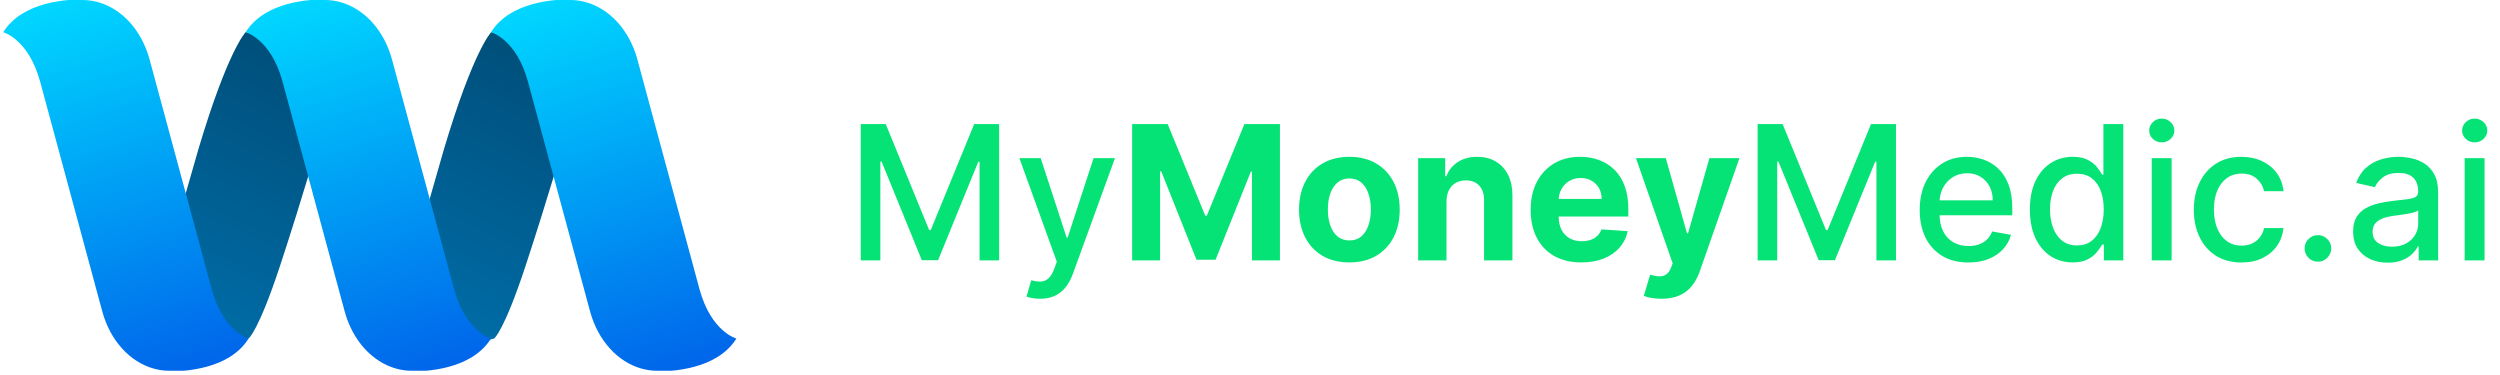 <svg width="240" height="36" viewBox="0 0 240 36" fill="none" xmlns="http://www.w3.org/2000/svg">
<g clip-path="url(#clip0_879_81360)">
<path d="M23.576 3.094C23.576 3.094 21.876 4.819 19.049 14.315L15.674 26.075L21.831 32.993L23.863 32.499C23.863 32.499 24.796 31.831 26.865 25.575C28.932 19.321 31.45 10.743 31.45 10.743L26.91 3.094H23.576Z" fill="url(#paint0_linear_879_81360)"/>
<path d="M47.15 3.094C47.15 3.094 45.449 4.819 42.622 14.315L39.247 26.075L45.405 32.993L47.436 32.499C47.436 32.499 48.369 31.831 50.438 25.575C52.505 19.321 55.023 10.743 55.023 10.743L50.483 3.094H47.15Z" fill="url(#paint1_linear_879_81360)"/>
<path d="M20.341 27.826L14.362 5.715C14.362 5.715 14.352 5.687 14.349 5.671C13.582 2.885 11.697 0.849 9.433 0.212C8.946 0.076 8.443 0 7.927 0H6.552C5.151 0.127 3.473 0.475 2.094 1.339C1.397 1.779 0.773 2.349 0.308 3.094C0.308 3.094 2.712 3.727 3.833 7.77C3.839 7.796 3.849 7.818 3.855 7.843L9.825 29.922C10.592 32.708 12.477 34.744 14.741 35.381C15.228 35.517 15.731 35.593 16.247 35.593H17.622C19.023 35.466 20.701 35.118 22.08 34.254C22.777 33.813 23.401 33.243 23.866 32.499C23.866 32.499 21.462 31.866 20.341 27.823V27.826Z" fill="url(#paint2_linear_879_81360)"/>
<path d="M67.17 27.826L61.191 5.715C61.191 5.715 61.181 5.687 61.178 5.671C60.411 2.885 58.526 0.849 56.262 0.212C55.775 0.076 55.272 0 54.756 0H53.381C51.98 0.127 50.302 0.475 48.923 1.339C48.226 1.779 47.602 2.349 47.137 3.094C47.137 3.094 49.541 3.727 50.662 7.77C50.668 7.796 50.678 7.818 50.684 7.843L56.654 29.922C57.421 32.708 59.306 34.744 61.57 35.381C62.057 35.517 62.56 35.593 63.076 35.593H64.451C65.852 35.466 67.53 35.118 68.909 34.254C69.606 33.813 70.23 33.243 70.695 32.499C70.695 32.499 68.291 31.866 67.17 27.823V27.826Z" fill="url(#paint3_linear_879_81360)"/>
<path d="M43.612 27.826L37.633 5.715C37.633 5.715 37.623 5.687 37.62 5.671C36.853 2.885 34.968 0.849 32.704 0.212C32.217 0.076 31.714 0 31.198 0H29.823C28.422 0.127 26.744 0.475 25.365 1.339C24.668 1.779 24.044 2.349 23.579 3.094C23.579 3.094 25.983 3.727 27.104 7.77C27.11 7.796 27.12 7.818 27.126 7.843L33.096 29.922C33.863 32.708 35.748 34.744 38.012 35.381C38.499 35.517 39.002 35.593 39.518 35.593H40.893C42.294 35.466 43.972 35.118 45.351 34.254C46.048 33.813 46.672 33.243 47.137 32.499C47.137 32.499 44.733 31.866 43.612 27.823V27.826Z" fill="url(#paint4_linear_879_81360)"/>
</g>
<path d="M82.635 11.909H85.031L89.199 22.085H89.353L93.52 11.909H95.917V25H94.038V15.527H93.916L90.056 24.981H88.496L84.635 15.521H84.514V25H82.635V11.909ZM99.844 28.682C99.558 28.682 99.298 28.658 99.064 28.611C98.829 28.569 98.655 28.522 98.54 28.471L99 26.905C99.349 26.999 99.66 27.039 99.933 27.026C100.206 27.014 100.446 26.911 100.655 26.72C100.868 26.528 101.056 26.215 101.218 25.78L101.454 25.128L97.862 15.182H99.907L102.394 22.801H102.496L104.983 15.182H107.035L102.988 26.31C102.801 26.822 102.562 27.254 102.272 27.608C101.983 27.966 101.638 28.234 101.237 28.413C100.836 28.592 100.372 28.682 99.844 28.682ZM108.684 11.909H112.097L115.702 20.704H115.856L119.461 11.909H122.874V25H120.189V16.479H120.081L116.693 24.936H114.865L111.477 16.447H111.368V25H108.684V11.909ZM129.539 25.192C128.546 25.192 127.688 24.981 126.963 24.559C126.243 24.133 125.687 23.541 125.295 22.782C124.903 22.019 124.707 21.135 124.707 20.129C124.707 19.115 124.903 18.229 125.295 17.47C125.687 16.707 126.243 16.115 126.963 15.693C127.688 15.267 128.546 15.054 129.539 15.054C130.532 15.054 131.389 15.267 132.109 15.693C132.833 16.115 133.392 16.707 133.784 17.47C134.176 18.229 134.372 19.115 134.372 20.129C134.372 21.135 134.176 22.019 133.784 22.782C133.392 23.541 132.833 24.133 132.109 24.559C131.389 24.981 130.532 25.192 129.539 25.192ZM129.552 23.082C130.004 23.082 130.381 22.954 130.684 22.699C130.986 22.439 131.214 22.085 131.367 21.638C131.525 21.19 131.604 20.681 131.604 20.11C131.604 19.539 131.525 19.03 131.367 18.582C131.214 18.135 130.986 17.781 130.684 17.521C130.381 17.261 130.004 17.131 129.552 17.131C129.096 17.131 128.713 17.261 128.402 17.521C128.095 17.781 127.862 18.135 127.705 18.582C127.551 19.03 127.475 19.539 127.475 20.11C127.475 20.681 127.551 21.19 127.705 21.638C127.862 22.085 128.095 22.439 128.402 22.699C128.713 22.954 129.096 23.082 129.552 23.082ZM138.865 19.324V25H136.142V15.182H138.737V16.914H138.853C139.07 16.343 139.434 15.891 139.946 15.559C140.457 15.222 141.077 15.054 141.806 15.054C142.487 15.054 143.082 15.203 143.589 15.501C144.096 15.8 144.49 16.226 144.772 16.78C145.053 17.329 145.193 17.986 145.193 18.749V25H142.47V19.234C142.475 18.634 142.321 18.165 142.01 17.828C141.699 17.487 141.271 17.317 140.725 17.317C140.359 17.317 140.035 17.396 139.754 17.553C139.477 17.711 139.259 17.941 139.102 18.244C138.948 18.542 138.87 18.902 138.865 19.324ZM151.814 25.192C150.804 25.192 149.935 24.987 149.206 24.578C148.482 24.165 147.923 23.581 147.531 22.827C147.139 22.068 146.943 21.171 146.943 20.136C146.943 19.126 147.139 18.239 147.531 17.477C147.923 16.714 148.475 16.119 149.187 15.693C149.903 15.267 150.742 15.054 151.705 15.054C152.353 15.054 152.956 15.158 153.514 15.367C154.077 15.572 154.567 15.881 154.984 16.294C155.406 16.707 155.734 17.227 155.969 17.854C156.203 18.476 156.32 19.204 156.32 20.04V20.788H148.03V19.1H153.757C153.757 18.708 153.672 18.361 153.502 18.058C153.331 17.756 153.095 17.519 152.792 17.349C152.494 17.174 152.146 17.087 151.75 17.087C151.337 17.087 150.97 17.183 150.651 17.374C150.335 17.562 150.088 17.815 149.909 18.135C149.73 18.45 149.639 18.802 149.634 19.19V20.794C149.634 21.28 149.724 21.7 149.903 22.053C150.086 22.407 150.344 22.68 150.676 22.871C151.009 23.063 151.403 23.159 151.859 23.159C152.161 23.159 152.438 23.116 152.69 23.031C152.941 22.946 153.156 22.818 153.335 22.648C153.514 22.477 153.651 22.268 153.744 22.021L156.263 22.188C156.135 22.793 155.873 23.321 155.477 23.773C155.085 24.22 154.578 24.57 153.955 24.821C153.337 25.068 152.624 25.192 151.814 25.192ZM159.515 28.682C159.17 28.682 158.846 28.654 158.543 28.599C158.245 28.548 157.998 28.482 157.802 28.401L158.415 26.368C158.735 26.466 159.023 26.519 159.278 26.528C159.538 26.536 159.762 26.477 159.949 26.349C160.141 26.221 160.297 26.004 160.416 25.697L160.576 25.281L157.054 15.182H159.918L161.95 22.392H162.052L164.104 15.182H166.987L163.171 26.061C162.988 26.59 162.739 27.05 162.423 27.442C162.112 27.838 161.718 28.143 161.241 28.356C160.763 28.573 160.188 28.682 159.515 28.682ZM168.732 11.909H171.129L175.297 22.085H175.45L179.618 11.909H182.015V25H180.136V15.527H180.014L176.153 24.981H174.594L170.733 15.521H170.611V25H168.732V11.909ZM188.965 25.198C187.997 25.198 187.164 24.991 186.465 24.578C185.771 24.16 185.234 23.575 184.854 22.82C184.479 22.062 184.292 21.173 184.292 20.155C184.292 19.149 184.479 18.263 184.854 17.496C185.234 16.729 185.762 16.13 186.44 15.7C187.122 15.269 187.918 15.054 188.83 15.054C189.384 15.054 189.921 15.146 190.441 15.329C190.961 15.512 191.428 15.8 191.841 16.192C192.254 16.584 192.58 17.093 192.819 17.72C193.058 18.342 193.177 19.098 193.177 19.989V20.666H185.372V19.234H191.304C191.304 18.732 191.202 18.286 190.997 17.898C190.793 17.506 190.505 17.197 190.134 16.972C189.768 16.746 189.337 16.633 188.843 16.633C188.306 16.633 187.837 16.765 187.437 17.029C187.041 17.289 186.734 17.63 186.516 18.052C186.303 18.47 186.197 18.923 186.197 19.413V20.532C186.197 21.188 186.312 21.746 186.542 22.207C186.776 22.667 187.102 23.018 187.52 23.261C187.938 23.5 188.426 23.619 188.984 23.619C189.346 23.619 189.676 23.568 189.975 23.466C190.273 23.359 190.531 23.202 190.748 22.993C190.965 22.784 191.131 22.526 191.247 22.22L193.055 22.546C192.911 23.078 192.651 23.545 192.276 23.945C191.905 24.342 191.438 24.651 190.876 24.872C190.318 25.09 189.68 25.198 188.965 25.198ZM198.973 25.192C198.18 25.192 197.473 24.989 196.851 24.584C196.233 24.175 195.747 23.594 195.393 22.84C195.044 22.081 194.869 21.171 194.869 20.11C194.869 19.049 195.046 18.141 195.4 17.387C195.758 16.633 196.248 16.055 196.87 15.655C197.492 15.254 198.197 15.054 198.986 15.054C199.595 15.054 200.085 15.156 200.456 15.361C200.831 15.561 201.121 15.796 201.325 16.064C201.534 16.332 201.696 16.569 201.811 16.773H201.926V11.909H203.837V25H201.971V23.472H201.811C201.696 23.681 201.53 23.92 201.312 24.188C201.099 24.457 200.805 24.691 200.43 24.891C200.055 25.092 199.57 25.192 198.973 25.192ZM199.395 23.562C199.945 23.562 200.409 23.417 200.788 23.127C201.172 22.833 201.462 22.426 201.658 21.906C201.858 21.386 201.958 20.781 201.958 20.091C201.958 19.409 201.86 18.812 201.664 18.301C201.468 17.79 201.18 17.391 200.801 17.106C200.422 16.82 199.953 16.678 199.395 16.678C198.82 16.678 198.34 16.827 197.957 17.125C197.573 17.423 197.283 17.83 197.087 18.346C196.896 18.861 196.8 19.443 196.8 20.091C196.8 20.747 196.898 21.337 197.094 21.861C197.29 22.386 197.579 22.801 197.963 23.108C198.351 23.41 198.828 23.562 199.395 23.562ZM206.565 25V15.182H208.476V25H206.565ZM207.53 13.667C207.198 13.667 206.912 13.556 206.674 13.335C206.439 13.109 206.322 12.84 206.322 12.529C206.322 12.214 206.439 11.945 206.674 11.724C206.912 11.498 207.198 11.385 207.53 11.385C207.863 11.385 208.146 11.498 208.38 11.724C208.619 11.945 208.738 12.214 208.738 12.529C208.738 12.84 208.619 13.109 208.38 13.335C208.146 13.556 207.863 13.667 207.53 13.667ZM215.183 25.198C214.233 25.198 213.415 24.983 212.729 24.553C212.047 24.118 211.523 23.519 211.156 22.756C210.79 21.994 210.606 21.12 210.606 20.136C210.606 19.139 210.794 18.259 211.169 17.496C211.544 16.729 212.072 16.13 212.754 15.7C213.436 15.269 214.239 15.054 215.164 15.054C215.91 15.054 216.574 15.193 217.158 15.47C217.742 15.742 218.213 16.126 218.571 16.62C218.933 17.114 219.148 17.692 219.217 18.352H217.356C217.254 17.892 217.02 17.496 216.653 17.163C216.291 16.831 215.805 16.665 215.196 16.665C214.663 16.665 214.197 16.805 213.796 17.087C213.4 17.364 213.091 17.76 212.869 18.276C212.648 18.787 212.537 19.392 212.537 20.091C212.537 20.807 212.646 21.425 212.863 21.945C213.08 22.465 213.387 22.867 213.783 23.153C214.184 23.438 214.655 23.581 215.196 23.581C215.558 23.581 215.886 23.515 216.18 23.383C216.479 23.246 216.728 23.053 216.928 22.801C217.133 22.55 217.275 22.247 217.356 21.893H219.217C219.148 22.528 218.942 23.095 218.597 23.594C218.251 24.092 217.789 24.484 217.209 24.77C216.634 25.055 215.959 25.198 215.183 25.198ZM222.52 25.121C222.17 25.121 221.87 24.998 221.618 24.751C221.367 24.499 221.241 24.197 221.241 23.843C221.241 23.494 221.367 23.195 221.618 22.948C221.87 22.697 222.17 22.571 222.52 22.571C222.869 22.571 223.169 22.697 223.421 22.948C223.672 23.195 223.798 23.494 223.798 23.843C223.798 24.077 223.738 24.293 223.619 24.489C223.504 24.68 223.351 24.834 223.159 24.949C222.967 25.064 222.754 25.121 222.52 25.121ZM229.215 25.217C228.593 25.217 228.031 25.102 227.528 24.872C227.025 24.638 226.627 24.299 226.332 23.856C226.043 23.413 225.898 22.869 225.898 22.226C225.898 21.672 226.004 21.216 226.217 20.858C226.43 20.5 226.718 20.217 227.08 20.008C227.443 19.799 227.847 19.641 228.295 19.535C228.742 19.428 229.198 19.347 229.663 19.292C230.251 19.224 230.728 19.168 231.095 19.126C231.461 19.079 231.727 19.004 231.894 18.902C232.06 18.8 232.143 18.634 232.143 18.403V18.359C232.143 17.8 231.985 17.368 231.67 17.061C231.359 16.754 230.894 16.601 230.276 16.601C229.633 16.601 229.126 16.744 228.755 17.029C228.389 17.31 228.135 17.624 227.994 17.969L226.198 17.56C226.411 16.963 226.722 16.482 227.131 16.115C227.545 15.744 228.02 15.476 228.557 15.31C229.094 15.139 229.658 15.054 230.251 15.054C230.643 15.054 231.058 15.101 231.497 15.195C231.94 15.284 232.354 15.45 232.737 15.693C233.125 15.936 233.443 16.283 233.69 16.735C233.937 17.183 234.06 17.764 234.06 18.48V25H232.194V23.658H232.117C231.994 23.905 231.808 24.148 231.561 24.386C231.314 24.625 230.997 24.823 230.609 24.981C230.221 25.139 229.756 25.217 229.215 25.217ZM229.631 23.683C230.159 23.683 230.611 23.579 230.986 23.37C231.365 23.161 231.653 22.889 231.849 22.552C232.049 22.211 232.149 21.847 232.149 21.459V20.193C232.081 20.261 231.949 20.325 231.753 20.385C231.561 20.44 231.342 20.489 231.095 20.532C230.847 20.57 230.607 20.607 230.372 20.641C230.138 20.671 229.942 20.696 229.784 20.717C229.413 20.764 229.075 20.843 228.768 20.954C228.465 21.065 228.222 21.224 228.039 21.433C227.86 21.638 227.771 21.91 227.771 22.251C227.771 22.724 227.945 23.082 228.295 23.325C228.644 23.564 229.09 23.683 229.631 23.683ZM236.606 25V15.182H238.517V25H236.606ZM237.571 13.667C237.239 13.667 236.953 13.556 236.715 13.335C236.48 13.109 236.363 12.84 236.363 12.529C236.363 12.214 236.48 11.945 236.715 11.724C236.953 11.498 237.239 11.385 237.571 11.385C237.904 11.385 238.187 11.498 238.421 11.724C238.66 11.945 238.779 12.214 238.779 12.529C238.779 12.84 238.66 13.109 238.421 13.335C238.187 13.556 237.904 13.667 237.571 13.667Z" fill="#06E376"/>
<defs>
<linearGradient id="paint0_linear_879_81360" x1="28.938" y1="6.779" x2="13.711" y2="39.217" gradientUnits="userSpaceOnUse">
<stop stop-color="#00507C"/>
<stop offset="1" stop-color="#0076B5"/>
</linearGradient>
<linearGradient id="paint1_linear_879_81360" x1="52.511" y1="6.779" x2="37.284" y2="39.217" gradientUnits="userSpaceOnUse">
<stop stop-color="#00507C"/>
<stop offset="1" stop-color="#0076B5"/>
</linearGradient>
<linearGradient id="paint2_linear_879_81360" x1="17.823" y1="35.849" x2="6.463" y2="-0.289" gradientUnits="userSpaceOnUse">
<stop stop-color="#0065EA"/>
<stop offset="1" stop-color="#00D7FF"/>
</linearGradient>
<linearGradient id="paint3_linear_879_81360" x1="64.652" y1="35.849" x2="53.292" y2="-0.289" gradientUnits="userSpaceOnUse">
<stop stop-color="#0065EA"/>
<stop offset="1" stop-color="#00D7FF"/>
</linearGradient>
<linearGradient id="paint4_linear_879_81360" x1="41.094" y1="35.849" x2="29.734" y2="-0.289" gradientUnits="userSpaceOnUse">
<stop stop-color="#0065EA"/>
<stop offset="1" stop-color="#00D7FF"/>
</linearGradient>
<clipPath id="clip0_879_81360">
<rect width="71" height="36" fill="white"/>
</clipPath>
</defs>
</svg>
